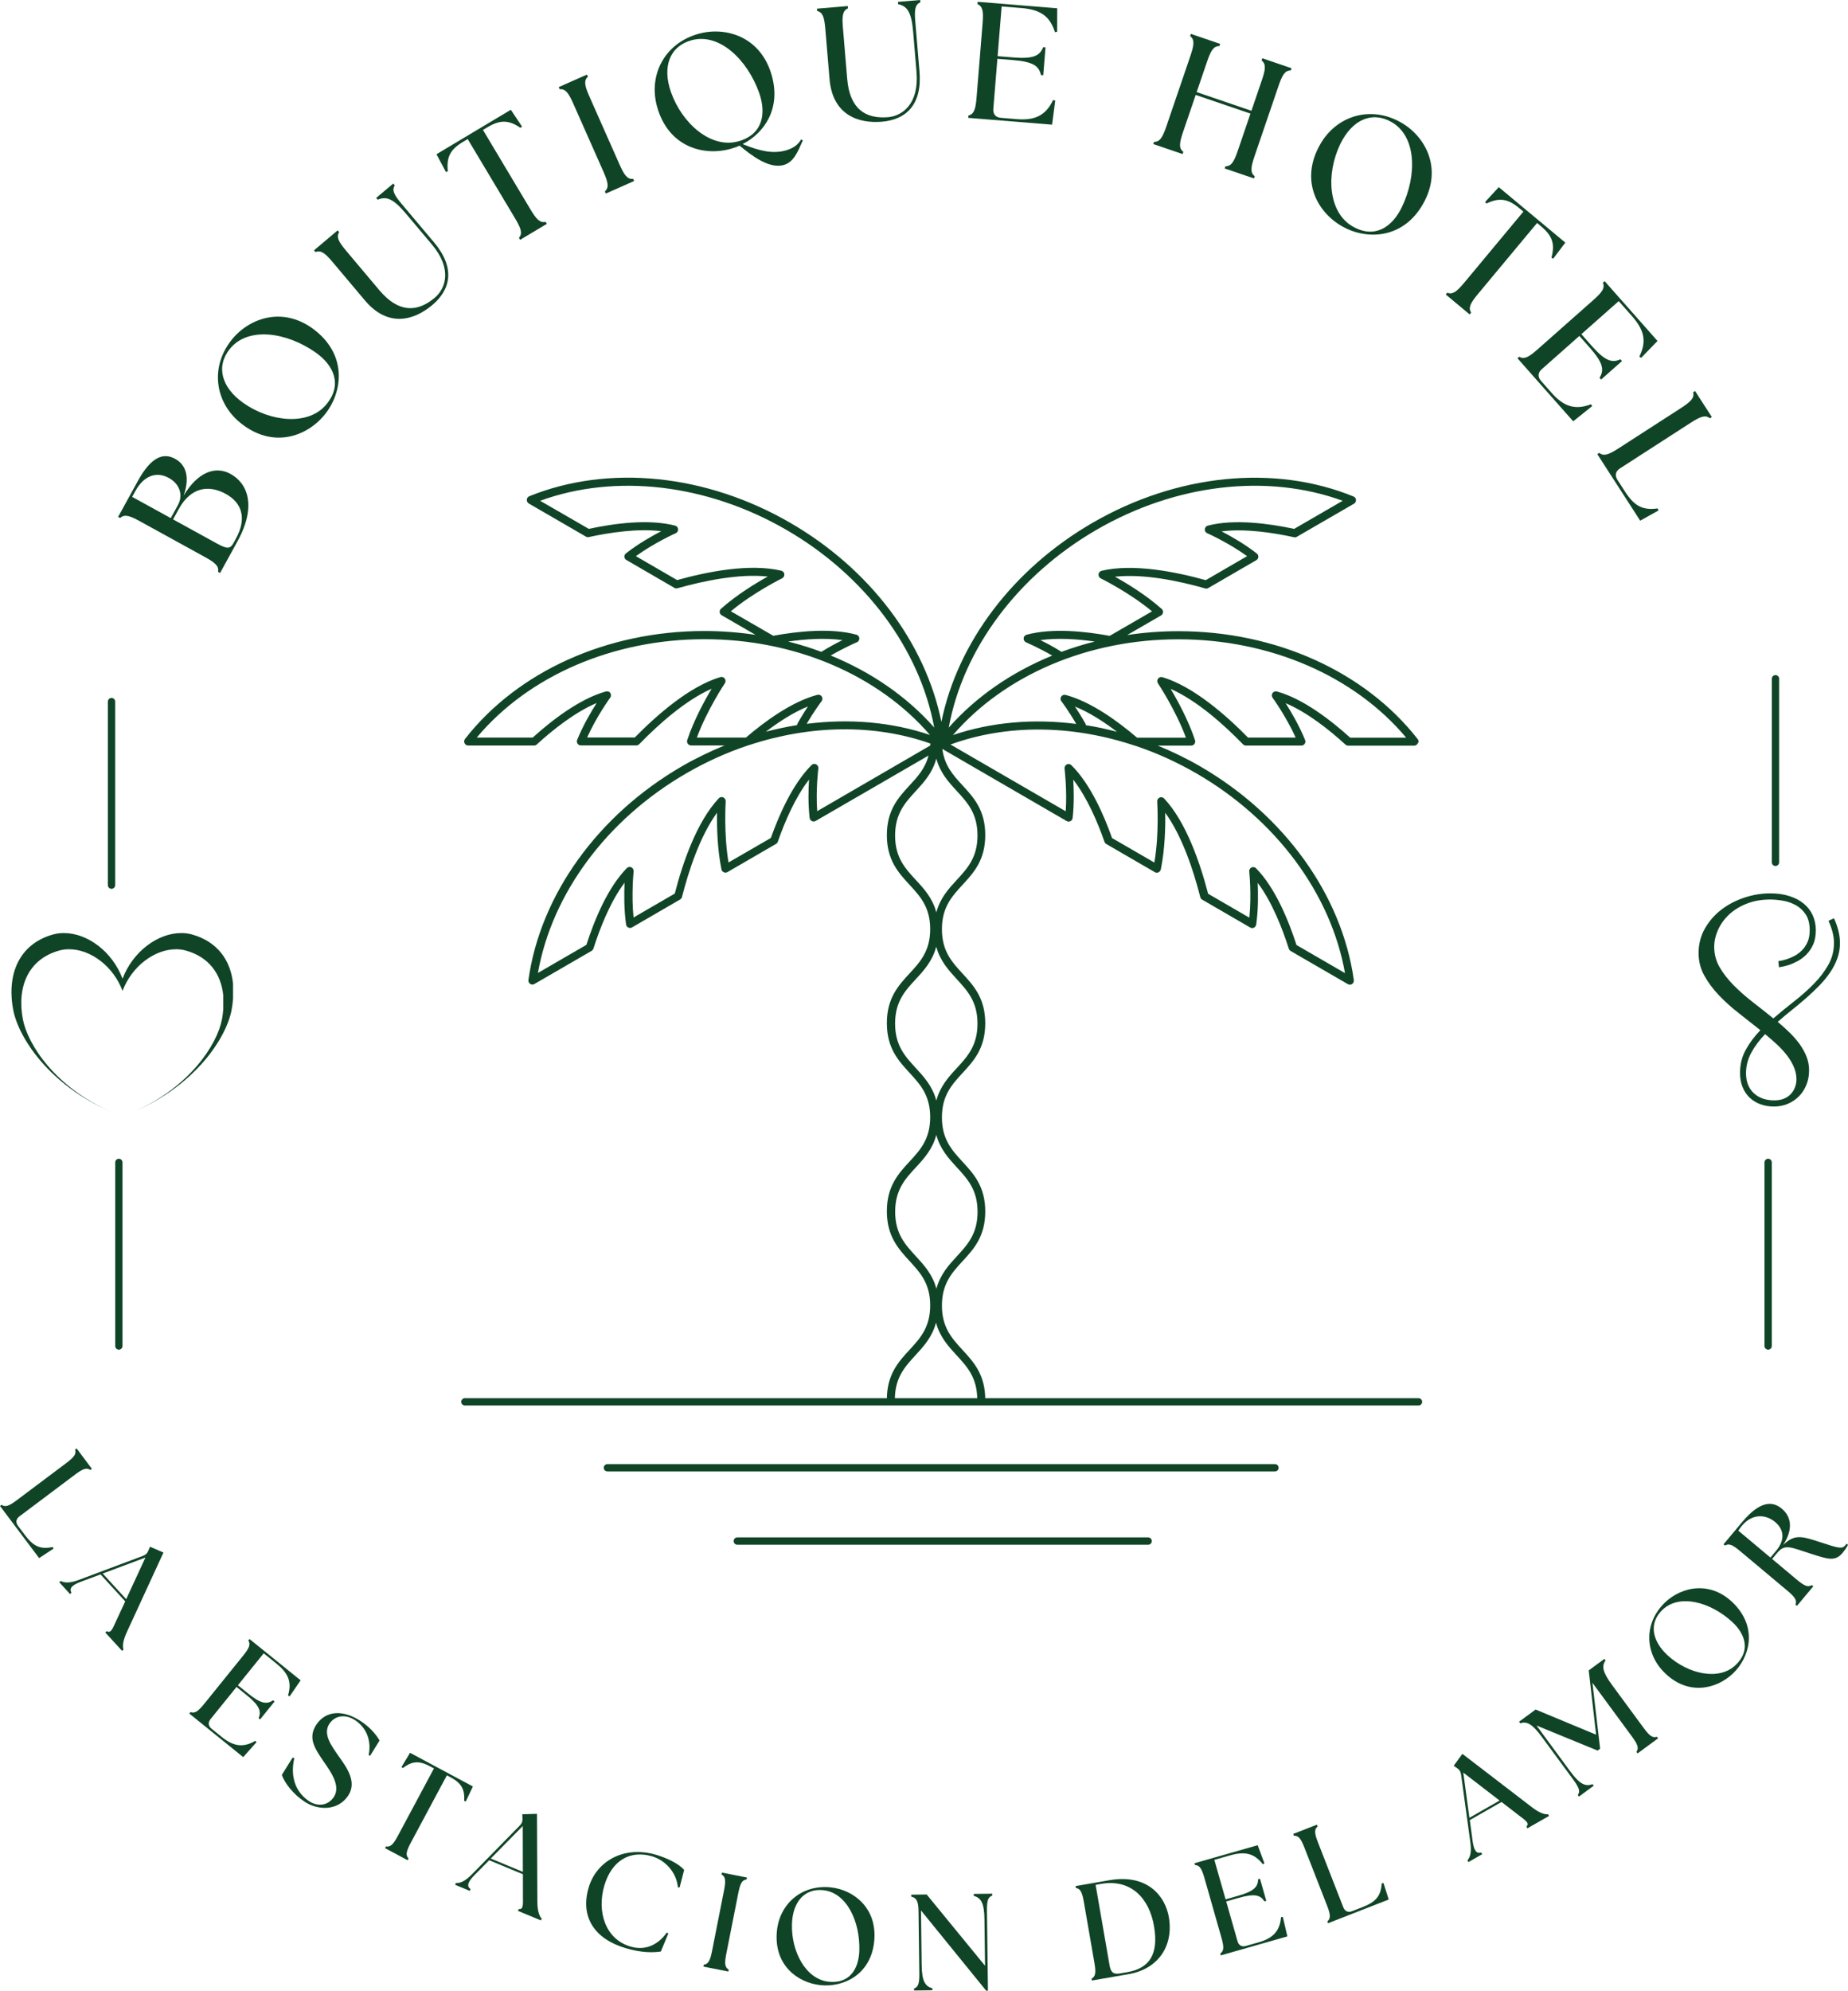 <?xml version="1.0" encoding="utf-8"?>
<!-- Generator: Adobe Illustrator 16.0.3, SVG Export Plug-In . SVG Version: 6.00 Build 0)  -->
<!DOCTYPE svg PUBLIC "-//W3C//DTD SVG 1.1//EN" "http://www.w3.org/Graphics/SVG/1.1/DTD/svg11.dtd">
<svg version="1.1" xmlns="http://www.w3.org/2000/svg" xmlns:xlink="http://www.w3.org/1999/xlink" x="0px" y="0px"
	 width="188.97px" height="203.451px" viewBox="0 0 188.97 203.451" enable-background="new 0 0 188.97 203.451"
	 xml:space="preserve">
<g id="Achtergrond">
</g>
<g id="Zijkanten">
	<path fill="#104426" d="M19.65,95.509c-0.32-0.09-0.65-0.137-0.984-0.148h-0.114c-2.389-0.018-4.971,1.878-6.021,4.665
		c-1.046-2.791-3.616-4.674-5.999-4.665H6.391c-0.332,0.012-0.66,0.059-0.979,0.148c-3.411,0.957-4.76,4.004-4.059,7.712
		c0.547,2.834,3.672,7.667,9.98,10.392c-5.682-2.491-8.498-6.862-8.993-9.431c-0.639-3.38,0.59-6.158,3.7-7.031
		c0.29-0.082,0.588-0.125,0.891-0.135h0.134c2.171-0.006,4.512,1.71,5.465,4.253c0.957-2.54,3.31-4.268,5.487-4.253h0.106
		c0.305,0.01,0.605,0.053,0.897,0.135c2.317,0.65,3.586,2.359,3.811,4.586v1.4c-0.028,0.342-0.065,0.688-0.135,1.044
		c-0.483,2.567-3.306,6.933-8.981,9.426c6.301-2.727,9.433-7.555,9.966-10.387c0.077-0.392,0.118-0.771,0.148-1.146v-1.536
		C23.584,98.098,22.191,96.222,19.65,95.509z"/>
	<path fill="#104426" d="M177.931,109.655c0-0.87,0.193-1.657,0.58-2.36s0.887-1.373,1.498-2.006
		c-0.709-0.569-1.437-1.144-2.183-1.724c-0.747-0.58-1.427-1.189-2.038-1.829c-0.613-0.639-1.115-1.313-1.507-2.022
		c-0.393-0.709-0.589-1.477-0.589-2.304c0-0.913,0.213-1.746,0.637-2.498c0.425-0.752,0.98-1.394,1.668-1.925
		c0.688-0.532,1.472-0.945,2.353-1.241c0.881-0.295,1.772-0.443,2.675-0.443c0.72,0,1.367,0.091,1.941,0.274
		c0.575,0.183,1.063,0.438,1.467,0.766c0.402,0.328,0.711,0.725,0.926,1.192c0.215,0.467,0.322,0.98,0.322,1.539
		c0,0.569-0.091,1.055-0.273,1.458c-0.183,0.402-0.414,0.744-0.693,1.023s-0.58,0.505-0.902,0.677s-0.623,0.304-0.902,0.395
		s-0.611,0.169-0.998,0.233l-0.064-0.628c0.021,0,0.115-0.016,0.281-0.048c0.167-0.032,0.368-0.086,0.604-0.161
		s0.491-0.186,0.766-0.33c0.273-0.146,0.526-0.333,0.757-0.564c0.231-0.23,0.422-0.513,0.572-0.846s0.226-0.736,0.226-1.208
		c0-0.677-0.14-1.222-0.419-1.635s-0.626-0.73-1.039-0.951c-0.414-0.22-0.854-0.368-1.321-0.443
		c-0.468-0.075-0.884-0.113-1.249-0.113c-0.902,0-1.711,0.143-2.425,0.427c-0.715,0.285-1.316,0.658-1.805,1.12
		c-0.489,0.462-0.862,0.983-1.12,1.563s-0.387,1.16-0.387,1.74c0,0.741,0.186,1.432,0.556,2.071
		c0.371,0.639,0.849,1.254,1.435,1.845c0.585,0.591,1.235,1.163,1.949,1.716c0.715,0.554,1.415,1.109,2.104,1.668
		c0.687-0.591,1.398-1.173,2.135-1.748c0.735-0.575,1.404-1.168,2.006-1.781s1.096-1.259,1.482-1.942
		c0.387-0.682,0.58-1.437,0.58-2.264c0-0.344-0.049-0.704-0.145-1.08c-0.098-0.376-0.237-0.763-0.42-1.16l0.564-0.258
		c0.408,0.892,0.612,1.735,0.612,2.53c0,0.559-0.092,1.088-0.274,1.587c-0.183,0.5-0.432,0.98-0.749,1.442
		c-0.316,0.462-0.685,0.908-1.104,1.337s-0.865,0.852-1.337,1.265c-0.474,0.414-0.959,0.819-1.459,1.216
		c-0.499,0.397-0.98,0.8-1.441,1.208c0.451,0.376,0.869,0.755,1.256,1.136c0.387,0.382,0.726,0.776,1.016,1.185
		s0.519,0.83,0.685,1.265c0.167,0.436,0.25,0.889,0.25,1.362c0,0.547-0.094,1.05-0.282,1.506c-0.188,0.457-0.443,0.847-0.766,1.169
		s-0.7,0.574-1.136,0.757c-0.435,0.183-0.905,0.274-1.409,0.274c-0.516,0-0.986-0.081-1.41-0.242
		c-0.425-0.161-0.79-0.39-1.096-0.685c-0.307-0.296-0.543-0.655-0.709-1.08C178.014,110.657,177.931,110.182,177.931,109.655z
		 M183.699,110.315c0-0.418-0.083-0.829-0.25-1.232c-0.166-0.402-0.395-0.794-0.685-1.176s-0.629-0.755-1.016-1.12
		s-0.805-0.73-1.256-1.096c-0.58,0.602-1.051,1.232-1.41,1.894c-0.36,0.66-0.54,1.361-0.54,2.103c0,0.859,0.263,1.536,0.79,2.03
		c0.525,0.494,1.225,0.741,2.094,0.741c0.397,0,0.739-0.062,1.023-0.186c0.285-0.123,0.519-0.287,0.701-0.491
		s0.319-0.435,0.411-0.692C183.653,110.832,183.699,110.573,183.699,110.315z"/>
	
		<line fill="none" stroke="#104426" stroke-width="0.744" stroke-linecap="round" x1="181.554" y1="88.134" x2="181.554" y2="69.367"/>
	
		<line fill="none" stroke="#104426" stroke-width="0.744" stroke-linecap="round" x1="180.804" y1="137.565" x2="180.804" y2="118.799"/>
	
		<line fill="none" stroke="#104426" stroke-width="0.744" stroke-linecap="round" x1="11.404" y1="90.467" x2="11.404" y2="71.701"/>
	
		<line fill="none" stroke="#104426" stroke-width="0.744" stroke-linecap="round" x1="12.154" y1="137.565" x2="12.154" y2="118.799"/>
</g>
<g id="Palm">
	<path fill="#104426" d="M138.054,75.381c-1.951-1.761-4.797-3.975-7.48-4.71c-0.17-0.043-0.35,0.017-0.451,0.162
		c-0.103,0.146-0.094,0.333,0.008,0.479c0.018,0.017,1.389,1.923,2.36,4.069h-4.873c-2.283-2.325-5.606-5.231-8.75-6.172
		c-0.162-0.051-0.35,0.008-0.451,0.154c-0.103,0.137-0.111,0.333-0.009,0.479c0.017,0.026,1.814,2.719,2.862,5.548h-5.001
		c-1.908-1.633-4.686-3.676-7.31-4.369c-0.17-0.042-0.35,0.026-0.443,0.171c-0.094,0.145-0.094,0.342,0.018,0.479
		c0.009,0.008,0.75,0.992,1.517,2.317c-4.354-0.556-8.673-0.197-12.609,1.137c5.308-6.146,13.818-9.788,23.054-9.788
		c9.363,0,18.002,3.744,23.293,10.053h-5.733V75.381z M110.986,73.945c-0.375-0.667-0.749-1.265-1.064-1.735
		c1.499,0.607,2.999,1.59,4.302,2.582c-1.056-0.282-2.121-0.513-3.186-0.675C111.029,74.057,111.013,73.997,110.986,73.945z
		 M122.369,79.057c8.11,4.702,13.725,12.276,15.165,20.397l-4.959-2.872c-0.81-2.505-2.172-5.848-4.132-7.839
		c-0.128-0.128-0.315-0.162-0.469-0.085c-0.162,0.077-0.255,0.239-0.229,0.419c0,0.026,0.247,2.368,0.008,4.71l-4.217-2.445
		c-0.818-3.155-2.249-7.343-4.498-9.737c-0.119-0.128-0.307-0.163-0.46-0.094c-0.162,0.068-0.256,0.231-0.247,0.41
		c0,0.034,0.221,3.266-0.29,6.232l-4.328-2.504c-0.835-2.368-2.224-5.531-4.157-7.446c-0.128-0.12-0.315-0.154-0.469-0.077
		c-0.162,0.077-0.247,0.248-0.23,0.427c0,0.026,0.272,2.163,0.119,4.36l-11.782-6.822c5.751-2.094,12.388-2.017,18.752,0.085
		c0.034,0.017,0.076,0.034,0.119,0.034C118.211,76.92,120.324,77.877,122.369,79.057z M111.94,65.568
		c-1.158,0.291-2.291,0.641-3.391,1.051c-0.792-0.496-1.559-0.906-2.164-1.197C108.167,65.174,110.186,65.312,111.94,65.568z
		 M112.111,54.155c8.11-4.702,17.457-5.787,25.184-2.975l-4.958,2.872c-2.564-0.547-6.126-1.034-8.826-0.333
		c-0.171,0.043-0.29,0.188-0.307,0.368c-0.018,0.18,0.085,0.342,0.247,0.411c0.025,0.008,2.164,0.966,4.072,2.342l-4.226,2.453
		c-3.136-0.872-7.464-1.718-10.649-0.958c-0.171,0.043-0.299,0.18-0.315,0.359c-0.018,0.171,0.068,0.342,0.229,0.419
		c0.034,0.017,2.931,1.444,5.24,3.368l-4.328,2.504c-2.462-0.453-5.888-0.829-8.503-0.111c-0.17,0.042-0.29,0.196-0.298,0.367
		c-0.009,0.18,0.094,0.342,0.255,0.411c0.018,0.008,1.253,0.53,2.667,1.351c-4.141,1.692-7.778,4.189-10.581,7.36
		C98.488,66.312,104.068,58.823,112.111,54.155z M97.85,80.853c1.082,1.18,2.104,2.282,2.104,4.531c0,2.248-1.022,3.351-2.104,4.531
		c-0.853,0.923-1.713,1.863-2.104,3.334c-0.392-1.471-1.261-2.419-2.113-3.334c-1.082-1.171-2.104-2.283-2.104-4.522
		s1.022-3.351,2.104-4.531c0.852-0.923,1.712-1.863,2.113-3.333C96.137,78.989,97.006,79.938,97.85,80.853z M97.85,100.087
		c1.082,1.18,2.104,2.282,2.104,4.53c0,2.249-1.022,3.351-2.104,4.531c-0.853,0.923-1.713,1.864-2.104,3.334
		c-0.392-1.471-1.261-2.42-2.113-3.343c-1.082-1.18-2.104-2.283-2.104-4.531c0-2.24,1.022-3.351,2.104-4.522
		c0.852-0.915,1.712-1.864,2.104-3.334C96.137,98.223,97.006,99.164,97.85,100.087z M97.857,119.321
		c1.082,1.18,2.104,2.282,2.104,4.53s-1.022,3.351-2.104,4.531c-0.852,0.923-1.712,1.863-2.104,3.333
		c-0.392-1.47-1.261-2.419-2.113-3.342c-1.082-1.18-2.104-2.282-2.104-4.531c0-2.239,1.022-3.351,2.104-4.521
		c0.852-0.915,1.712-1.864,2.104-3.334C96.137,117.449,97.006,118.397,97.857,119.321z M83.562,82.904
		c-0.153-2.197,0.111-4.334,0.119-4.36c0.025-0.18-0.068-0.342-0.23-0.427c-0.153-0.077-0.349-0.043-0.469,0.077
		c-1.925,1.915-3.314,5.078-4.157,7.446l-4.328,2.505c-0.503-2.966-0.29-6.198-0.29-6.241c0.008-0.171-0.085-0.333-0.247-0.41
		c-0.162-0.068-0.35-0.034-0.46,0.094c-2.249,2.394-3.689,6.582-4.498,9.736l-4.217,2.445c-0.239-2.342,0.008-4.685,0.008-4.71
		c0.017-0.171-0.077-0.342-0.23-0.419c-0.153-0.077-0.349-0.042-0.468,0.085c-1.959,1.992-3.323,5.326-4.132,7.839l-4.958,2.873
		c1.44-8.121,7.046-15.695,15.165-20.397c2.036-1.18,4.158-2.137,6.313-2.855c0.043-0.009,0.077-0.017,0.12-0.034
		c6.287-2.077,12.839-2.171,18.53-0.163c0,0.068-0.009,0.137-0.009,0.205L83.562,82.904z M81.551,73.945
		c-0.025,0.051-0.042,0.111-0.051,0.163c-1.065,0.171-2.13,0.401-3.186,0.675c1.303-0.992,2.803-1.975,4.302-2.582
		C82.301,72.68,81.926,73.278,81.551,73.945z M71.26,75.381c1.039-2.821,2.837-5.514,2.862-5.548
		c0.094-0.146,0.094-0.333-0.008-0.479c-0.103-0.137-0.281-0.205-0.452-0.154c-3.144,0.94-6.466,3.847-8.75,6.172h-4.874
		c0.963-2.146,2.343-4.052,2.36-4.069c0.103-0.145,0.103-0.333,0.009-0.479c-0.094-0.146-0.281-0.197-0.452-0.154
		c-2.684,0.744-5.529,2.949-7.48,4.71H48.75c5.291-6.309,13.921-10.053,23.293-10.053c9.227,0,17.746,3.642,23.054,9.788
		c-3.936-1.333-8.256-1.692-12.609-1.137c0.775-1.325,1.517-2.308,1.525-2.317c0.11-0.137,0.11-0.333,0.017-0.479
		c-0.093-0.146-0.281-0.214-0.443-0.171c-2.624,0.692-5.401,2.735-7.31,4.368H71.26z M83.988,66.619
		c-1.099-0.41-2.232-0.761-3.391-1.051c1.755-0.256,3.774-0.394,5.555-0.146C85.547,65.713,84.78,66.124,83.988,66.619z
		 M74.735,62.473c2.309-1.923,5.206-3.351,5.24-3.368c0.153-0.077,0.247-0.248,0.23-0.419s-0.145-0.316-0.315-0.359
		c-3.187-0.761-7.523,0.085-10.65,0.958l-4.217-2.445c1.908-1.376,4.046-2.334,4.072-2.342c0.162-0.068,0.255-0.24,0.247-0.411
		c-0.009-0.171-0.136-0.325-0.307-0.368c-2.701-0.701-6.262-0.222-8.827,0.333l-4.975-2.872c7.727-2.813,17.073-1.718,25.184,2.975
		c8.051,4.659,13.623,12.156,15.114,20.2c-2.803-3.171-6.441-5.667-10.582-7.36c1.414-0.82,2.649-1.351,2.667-1.351
		c0.162-0.068,0.264-0.23,0.256-0.41c-0.009-0.18-0.137-0.325-0.298-0.368c-2.616-0.718-6.041-0.342-8.502,0.111L74.735,62.473z
		 M144.972,75.544c-5.385-6.907-14.535-11.036-24.478-11.036c-1.771,0-3.526,0.137-5.23,0.393l3.459-2
		c0.11-0.068,0.188-0.179,0.204-0.316c0.018-0.128-0.034-0.265-0.136-0.351c-1.61-1.436-3.579-2.625-4.78-3.292
		c2.931-0.325,6.561,0.436,9.235,1.197c0.103,0.034,0.222,0.017,0.315-0.043l4.907-2.847c0.119-0.068,0.196-0.188,0.205-0.325
		c0.008-0.137-0.052-0.274-0.153-0.351c-1.244-0.975-2.65-1.77-3.604-2.265c2.411-0.308,5.282,0.137,7.404,0.598
		c0.102,0.026,0.204,0.008,0.289-0.043l5.845-3.385c0.136-0.077,0.213-0.231,0.204-0.385c-0.008-0.154-0.11-0.291-0.255-0.351
		c-8.103-3.308-18.088-2.291-26.701,2.701c-8.11,4.702-13.784,12.216-15.438,20.329c-1.653-8.113-7.327-15.635-15.438-20.329
		c-8.613-4.992-18.59-6.009-26.701-2.727c-0.145,0.06-0.247,0.197-0.255,0.351c-0.009,0.163,0.068,0.316,0.205,0.394l5.844,3.385
		c0.094,0.052,0.196,0.068,0.29,0.043c2.13-0.461,4.993-0.897,7.404-0.599c-0.954,0.496-2.36,1.291-3.604,2.266
		c-0.111,0.085-0.17,0.214-0.162,0.351c0.008,0.137,0.085,0.256,0.204,0.325l4.908,2.847c0.094,0.06,0.213,0.068,0.315,0.042
		c2.675-0.752,6.313-1.513,9.235-1.197c-1.201,0.667-3.169,1.855-4.779,3.292c-0.103,0.085-0.153,0.222-0.137,0.351
		c0.017,0.128,0.085,0.248,0.205,0.316l3.459,2c-1.712-0.256-3.459-0.393-5.231-0.393c-9.942,0-19.093,4.129-24.477,11.036
		c-0.094,0.128-0.111,0.291-0.042,0.436c0.068,0.145,0.213,0.23,0.366,0.23h6.748c0.103,0,0.205-0.034,0.273-0.111
		c1.61-1.47,3.876-3.283,6.117-4.231c-0.579,0.906-1.397,2.299-1.993,3.77c-0.051,0.128-0.034,0.274,0.042,0.385
		c0.077,0.111,0.204,0.18,0.341,0.18h5.666c0.111,0,0.213-0.043,0.298-0.128c1.943-2,4.711-4.479,7.404-5.667
		c-0.707,1.18-1.814,3.197-2.496,5.249c-0.043,0.128-0.017,0.265,0.06,0.376c0.077,0.103,0.205,0.171,0.332,0.171h3.425
		c-1.474,0.607-2.939,1.308-4.354,2.128c-8.613,4.993-14.483,13.156-15.702,21.842c-0.025,0.154,0.051,0.308,0.179,0.401
		c0.068,0.043,0.153,0.069,0.23,0.069c0.068,0,0.145-0.017,0.205-0.06l5.844-3.385c0.085-0.051,0.153-0.137,0.188-0.231
		c0.665-2.077,1.721-4.795,3.187-6.736c-0.051,1.077-0.068,2.701,0.153,4.266c0.017,0.137,0.102,0.256,0.23,0.316
		c0.119,0.06,0.264,0.06,0.383-0.017l4.907-2.846c0.094-0.052,0.162-0.146,0.196-0.257c0.69-2.701,1.849-6.24,3.587-8.617
		c-0.025,1.376,0.017,3.676,0.452,5.796c0.025,0.128,0.111,0.239,0.238,0.291c0.12,0.051,0.256,0.051,0.375-0.017l4.967-2.881
		c0.085-0.051,0.154-0.128,0.179-0.222c0.682-1.949,1.755-4.497,3.195-6.352c-0.068,1.009-0.102,2.479,0.06,3.915
		c0.017,0.137,0.102,0.257,0.222,0.325c0.127,0.06,0.272,0.06,0.392-0.009l11.544-6.685c-0.341,1.316-1.116,2.163-1.934,3.043
		c-1.142,1.24-2.326,2.522-2.326,5.086s1.184,3.847,2.326,5.086c1.082,1.171,2.104,2.282,2.104,4.522s-1.022,3.351-2.104,4.522
		c-1.142,1.239-2.326,2.521-2.326,5.086c0,2.565,1.184,3.847,2.326,5.086c1.082,1.18,2.104,2.282,2.104,4.531
		c0,2.239-1.022,3.351-2.104,4.521c-1.142,1.24-2.326,2.522-2.326,5.087s1.184,3.847,2.326,5.095c1.082,1.18,2.104,2.282,2.104,4.53
		c0,2.249-1.022,3.352-2.104,4.531c-1.142,1.239-2.326,2.521-2.326,5.095c0,0.23,0.187,0.41,0.409,0.41s0.409-0.188,0.409-0.41
		c0-2.239,1.022-3.351,2.104-4.53c0.852-0.924,1.712-1.864,2.104-3.334c0.392,1.47,1.261,2.419,2.113,3.342
		c1.082,1.18,2.104,2.283,2.104,4.531c0,0.23,0.188,0.41,0.409,0.41s0.409-0.188,0.409-0.41c0-2.564-1.185-3.847-2.326-5.087
		c-1.082-1.18-2.104-2.282-2.104-4.53s1.022-3.352,2.104-4.531c1.142-1.239,2.326-2.521,2.326-5.086s-1.185-3.847-2.326-5.086
		c-1.082-1.18-2.104-2.283-2.104-4.531s1.022-3.351,2.104-4.531c1.142-1.239,2.326-2.521,2.326-5.086
		c0-2.564-1.185-3.847-2.326-5.086c-1.082-1.18-2.104-2.283-2.104-4.531c0-2.249,1.022-3.351,2.104-4.531
		c1.142-1.24,2.326-2.522,2.326-5.086s-1.185-3.847-2.326-5.086c-0.945-1.026-1.84-2-2.062-3.719l12.711,7.369
		c0.12,0.068,0.265,0.077,0.393,0.008c0.128-0.06,0.204-0.188,0.222-0.325c0.161-1.445,0.119-2.915,0.06-3.916
		c1.439,1.855,2.513,4.403,3.194,6.352c0.034,0.094,0.094,0.171,0.179,0.223l4.968,2.881c0.11,0.068,0.255,0.077,0.374,0.017
		c0.12-0.051,0.205-0.163,0.239-0.291c0.435-2.12,0.477-4.419,0.451-5.796c1.738,2.385,2.896,5.916,3.587,8.625
		c0.025,0.111,0.094,0.197,0.196,0.257l4.907,2.846c0.119,0.069,0.264,0.077,0.383,0.018c0.119-0.06,0.205-0.18,0.23-0.316
		c0.222-1.564,0.204-3.188,0.153-4.266c1.465,1.94,2.521,4.659,3.187,6.736c0.033,0.094,0.094,0.18,0.188,0.231l5.844,3.385
		c0.068,0.034,0.137,0.06,0.205,0.06c0.076,0,0.161-0.026,0.229-0.068c0.128-0.086,0.196-0.248,0.179-0.402
		c-1.218-8.686-7.088-16.849-15.701-21.842c-1.414-0.82-2.871-1.521-4.354-2.128h3.425c0.137,0,0.256-0.068,0.332-0.171
		c0.077-0.111,0.103-0.248,0.06-0.376c-0.682-2.051-1.789-4.069-2.496-5.249c2.692,1.188,5.461,3.667,7.403,5.667
		c0.077,0.077,0.188,0.128,0.299,0.128h5.665c0.137,0,0.265-0.068,0.341-0.18c0.077-0.111,0.094-0.256,0.043-0.385
		c-0.597-1.47-1.414-2.864-1.994-3.77c2.241,0.949,4.507,2.761,6.117,4.231c0.077,0.068,0.179,0.111,0.281,0.111h6.748
		c0.153,0,0.298-0.094,0.366-0.23C145.091,75.834,145.073,75.672,144.972,75.544z"/>
	
		<line fill="none" stroke="#104426" stroke-width="0.75" stroke-linecap="round" x1="47.54" y1="143.269" x2="145.048" y2="143.269"/>
	
		<line fill="none" stroke="#104426" stroke-width="0.749" stroke-linecap="round" x1="62.112" y1="150.008" x2="130.371" y2="150.008"/>
	
		<line fill="none" stroke="#104426" stroke-width="0.751" stroke-linecap="round" x1="75.394" y1="157.5" x2="117.404" y2="157.5"/>
</g>
<g id="La_Estacion_Del_Amor">
	<g>
		<path fill="#104426" d="M0.157,153.794c0.4,0.276,0.795,0.104,1.601-0.501l4.991-3.746c0.806-0.605,1.082-0.937,0.927-1.397
			l0.157-0.118l1.563,2.082l-0.157,0.118c-0.4-0.277-0.794-0.104-1.6,0.501l-5.651,4.242c-0.358,0.269-0.408,0.622-0.139,0.98
			l0.689,0.917c0.848,1.131,1.554,1.51,2.852,1.235l0.086,0.162l-1.477,0.969L0,153.911L0.157,153.794z"/>
	</g>
	<g>
		<path fill="#104426" d="M6.21,161.577c0.397,0.206,0.921,0.239,1.868-0.115l6.554-2.457c0.282-0.106,0.437-0.269,0.538-0.531
			l0.166-0.398l1.38,0.595l-3.753,8.146c-0.416,0.912-0.439,1.427-0.335,1.768l-0.145,0.133l-1.72-1.878l0.145-0.133
			c0.425,0.237,0.561-0.154,0.978-1.066l0.919-1.979l-2.524-2.756l-2.024,0.754c-0.946,0.354-1.188,0.691-0.95,1.117l-0.145,0.133
			l-1.097-1.197L6.21,161.577z M12.903,163.436l1.969-4.252l-4.37,1.632L12.903,163.436z"/>
	</g>
	<g>
		<path fill="#104426" d="M19.483,174.977c0.456,0.171,0.797-0.094,1.43-0.878l3.922-4.854c0.633-0.783,0.819-1.172,0.557-1.582
			l0.123-0.152l5.226,4.221l-1.12,1.632l-0.169-0.082c0.427-1.419,0.004-2.299-1.214-3.283l-1.273-1.029l-2.638,3.266l1.045,0.844
			c1.328,1.073,1.92,1.119,2.552,0.694l0.151,0.123l-1.477,1.828l-0.151-0.122c0.282-0.707,0.112-1.276-1.216-2.349l-1.045-0.845
			l-2.655,3.287c-0.281,0.349-0.244,0.702,0.105,0.984l1.044,0.844c1.1,0.888,2.114,1.168,3.424,0.392l0.125,0.137l-1.36,1.527
			l-5.508-4.449L19.483,174.977z"/>
	</g>
	<g>
		<path fill="#104426" d="M28.818,181.4l1.11-1.781l0.167,0.077c-0.39,1.654-0.03,3.369,1.521,4.396
			c0.805,0.532,1.892,0.513,2.525-0.444c0.756-1.143-0.394-2.676-1.081-3.667c-0.869-1.296-1.61-2.357-0.715-3.712
			c0.957-1.446,2.719-1.573,4.551-0.361c0.864,0.572,1.511,1.269,1.917,1.973l-0.958,1.548l-0.159-0.038
			c0.316-1.519-0.243-2.828-1.375-3.577c-0.934-0.617-2.032-0.556-2.642,0.366c-0.687,1.039,0.215,2.239,0.9,3.23
			c0.89,1.242,1.954,2.701,1.028,4.102c-1.058,1.599-3.114,1.514-4.457,0.625C29.95,183.341,29.12,182.238,28.818,181.4z"/>
	</g>
	<g>
		<path fill="#104426" d="M39.47,188.711c0.48,0.082,0.764-0.241,1.239-1.13l3.666-6.846l-0.383-0.205
			c-1.099-0.588-1.817-0.577-2.803,0.166l-0.134-0.104l0.874-1.453l6.427,3.44l-0.726,1.533l-0.161-0.055
			c0.071-1.231-0.318-1.837-1.417-2.426l-0.357-0.19l-3.666,6.847c-0.475,0.888-0.587,1.304-0.253,1.658l-0.092,0.172l-2.306-1.234
			L39.47,188.711z"/>
	</g>
	<g>
		<path fill="#104426" d="M46.616,192.449c0.447,0.019,0.936-0.173,1.643-0.894l4.904-4.995c0.211-0.216,0.283-0.429,0.263-0.708
			l-0.017-0.432l1.501-0.044l0.038,8.968c0.009,1.004,0.204,1.479,0.443,1.744l-0.075,0.182l-2.353-0.977l0.075-0.18
			c0.485,0.034,0.443-0.377,0.436-1.381l-0.003-2.182l-3.451-1.432l-1.516,1.537c-0.708,0.721-0.786,1.129-0.389,1.414l-0.075,0.181
			l-1.5-0.622L46.616,192.449z M53.467,191.307l-0.011-4.686l-3.271,3.324L53.467,191.307z"/>
	</g>
	<g>
		<path fill="#104426" d="M60.189,192.931c0.79-2.713,3.59-4.332,6.883-3.375c0.994,0.289,2.323,0.88,2.885,1.553l-0.462,1.79
			l-0.173-0.007c-0.148-1.544-1.29-2.779-2.674-3.182c-2.149-0.625-4.082,0.357-4.86,3.031c-0.754,2.593,0.078,5.443,2.698,6.205
			c1.505,0.438,2.805-0.176,3.695-1.432l0.166,0.077l-0.773,1.859c-0.806,0.114-1.921,0.141-3.56-0.336
			C60.805,198.182,59.314,195.94,60.189,192.931z"/>
	</g>
	<g>
		<path fill="#104426" d="M71.964,200.798c0.483-0.063,0.661-0.454,0.856-1.442l1.21-6.122c0.195-0.988,0.18-1.42-0.243-1.66
			l0.038-0.192l2.554,0.505l-0.038,0.192c-0.482,0.062-0.66,0.454-0.855,1.442l-1.21,6.122c-0.195,0.988-0.18,1.419,0.242,1.66
			l-0.038,0.191l-2.554-0.505L71.964,200.798z"/>
	</g>
	<g>
		<path fill="#104426" d="M79.448,197.317c0.285-2.756,2.543-4.731,5.494-4.426c2.353,0.243,4.802,2.129,4.449,5.538
			c-0.352,3.396-3.145,4.697-5.483,4.455C81.542,202.641,79.086,200.811,79.448,197.317z M84.746,202.535
			c2.129,0.221,3.06-1.301,3.125-3.151c0.098-2.985-1.283-5.956-3.691-6.205c-1.892-0.196-3.117,1.169-3.196,3.438
			C80.89,199.422,82.38,202.291,84.746,202.535z"/>
	</g>
	<g>
		<path fill="#104426" d="M94.177,195.249l0.069,5.555c0.021,1.707,0.363,2.192,1.094,2.407l0.002,0.196l-1.875,0.023l-0.002-0.196
			c0.459-0.159,0.552-0.581,0.54-1.589l-0.078-6.239c-0.013-1.008-0.144-1.425-0.747-1.571l-0.002-0.196l1.581-0.02l5.968,7.286
			l-0.06-4.742c-0.021-1.707-0.363-2.193-1.094-2.408l-0.002-0.196l1.889-0.023l0.002,0.196c-0.459,0.16-0.552,0.58-0.539,1.588
			l0.101,8.129l-0.182,0.003L94.177,195.249z"/>
	</g>
	<g>
		<path fill="#104426" d="M111.622,202.218c0.429-0.23,0.453-0.661,0.281-1.654l-1.066-6.148c-0.172-0.993-0.34-1.389-0.821-1.462
			l-0.033-0.193l3.447-0.598c3.97-0.688,5.718,1.692,6.083,3.718c0.532,2.99-1.074,5.355-4.107,5.881l-3.75,0.65L111.622,202.218z
			 M114.526,201.687l0.744-0.129c2.22-0.385,3.244-1.77,2.732-4.72c-0.49-2.827-2.344-4.834-5.418-4.301l-0.551,0.096l1.422,8.202
			C113.568,201.482,113.768,201.817,114.526,201.687z"/>
	</g>
	<g>
		<path fill="#104426" d="M124.78,199.655c0.402-0.274,0.381-0.705,0.105-1.674l-1.711-6.002c-0.275-0.969-0.485-1.346-0.971-1.367
			l-0.055-0.188l6.459-1.841l0.689,1.856l-0.163,0.09c-0.915-1.166-1.878-1.328-3.385-0.898l-1.573,0.448l1.15,4.037l1.291-0.368
			c1.642-0.468,2.021-0.925,2.037-1.687l0.188-0.054l0.645,2.261l-0.188,0.054c-0.415-0.638-0.978-0.827-2.619-0.359l-1.292,0.368
			l1.158,4.063c0.123,0.432,0.434,0.605,0.864,0.482l1.292-0.368c1.359-0.387,2.173-1.057,2.293-2.575l0.183-0.022l0.466,1.992
			l-6.81,1.94L124.78,199.655z"/>
	</g>
	<g>
		<path fill="#104426" d="M135.732,196.373c0.374-0.312,0.313-0.737-0.054-1.676l-2.271-5.813c-0.367-0.939-0.61-1.294-1.097-1.27
			l-0.071-0.184l2.424-0.946l0.071,0.184c-0.374,0.312-0.313,0.736,0.055,1.676l2.571,6.582c0.162,0.416,0.488,0.56,0.905,0.397
			l1.068-0.418c1.317-0.514,1.873-1.093,1.956-2.416l0.18-0.04l0.537,1.683l-6.204,2.423L135.732,196.373z"/>
	</g>
	<g>
		<path fill="#104426" d="M150.054,190.137c0.289-0.342,0.436-0.845,0.299-1.847l-0.95-6.936c-0.042-0.299-0.165-0.486-0.399-0.643
			l-0.353-0.249l0.886-1.215l7.116,5.457c0.798,0.608,1.294,0.743,1.649,0.717l0.098,0.17l-2.211,1.264l-0.098-0.17
			c0.325-0.363-0.025-0.581-0.823-1.188l-1.729-1.333l-3.243,1.854l0.288,2.141c0.137,1.002,0.412,1.313,0.88,1.173l0.098,0.17
			l-1.409,0.806L150.054,190.137z M153.343,184.018l-3.713-2.856l0.627,4.62L153.343,184.018z"/>
	</g>
	<g>
		<path fill="#104426" d="M161.341,183.458c0.281-0.397,0.111-0.793-0.486-1.605l-3.201-4.35c-1.012-1.375-1.551-1.587-2.201-1.385
			l-0.117-0.158l1.69-1.244l6.185,2.571l-0.753-6.569l1.601-1.178l0.116,0.158c-0.387,0.561-0.343,1.138,0.669,2.513l3.201,4.35
			c0.598,0.812,0.925,1.092,1.388,0.942l0.116,0.157l-2.096,1.542l-0.116-0.156c0.281-0.398,0.11-0.794-0.486-1.605l-4.015-5.454
			l0.787,6.734l-0.259,0.191l-6.246-2.561l3.442,4.677c1.013,1.375,1.573,1.569,2.291,1.318l0.116,0.157l-1.51,1.111
			L161.341,183.458z"/>
	</g>
	<g>
		<path fill="#104426" d="M170.071,170.81c-1.91-2.007-1.944-5.006,0.205-7.051c1.712-1.63,4.736-2.268,7.1,0.215
			c2.354,2.473,1.528,5.44-0.174,7.062C175.479,172.675,172.493,173.354,170.071,170.81z M177.48,170.172
			c1.551-1.476,0.999-3.173-0.366-4.424c-2.206-2.015-5.361-2.894-7.115-1.225c-1.378,1.312-1.136,3.129,0.538,4.665
			C172.608,171.081,175.758,171.812,177.48,170.172z"/>
	</g>
	<g>
		<path fill="#104426" d="M185.208,158.806c-2.105-0.668-2.676-1.055-3.467-0.11l-0.529,0.633l2.488,2.084
			c0.771,0.647,1.156,0.843,1.57,0.587l0.15,0.126l-1.67,1.995l-0.15-0.127c0.178-0.451-0.08-0.797-0.854-1.443l-4.783-4.007
			c-0.773-0.647-1.158-0.842-1.572-0.587l-0.15-0.126l1.887-2.253c1.959-2.338,3.211-2.11,4.08-1.383
			c0.986,0.827,1.16,2.123,0.137,3.693c1.154-1.096,1.857-0.909,3.76-0.283c1.904,0.627,2.26,0.725,2.592,0.327
			c0.045-0.054,0.09-0.107,0.123-0.17l0.15,0.126c-0.141,0.301-0.418,0.652-0.57,0.835
			C187.653,159.613,186.894,159.343,185.208,158.806z M181.614,158.498c1.025-1.223,0.725-2.26-0.102-2.951
			c-0.869-0.728-2.27-0.951-3.393,0.39c-0.125,0.15-0.25,0.32-0.363,0.499l3.283,2.749L181.614,158.498z"/>
	</g>
</g>
<g id="Boutique_Hotel">
	<g>
		<path fill="#104426" d="M22.297,58.443c0.106-0.582-0.283-0.932-1.356-1.521l-6.643-3.653c-1.072-0.589-1.577-0.731-2.011-0.33
			l-0.208-0.114l2.023-3.679c1.343-2.442,2.594-2.919,3.801-2.255c1.013,0.557,1.584,1.706,0.88,3.762
			c1.426-2.417,3.246-3.045,4.744-2.241c1.759,0.929,2.771,3.25,0.755,6.915l-1.777,3.232L22.297,58.443z M18.19,51.626
			c0.598-1.087,0.125-2.202-0.918-2.775c-1.311-0.721-2.586-0.2-3.422,1.319l-0.336,0.611l3.947,2.171L18.19,51.626z M23.889,55.478
			l0.229-0.417c1.18-2.145,0.564-3.706-1.015-4.574c-1.788-0.983-3.603-0.681-4.823,1.538l-0.582,1.058l4.468,2.457
			C23.239,56.129,23.537,56.118,23.889,55.478z"/>
	</g>
	<g>
		<path fill="#104426" d="M24.566,43.205c-2.609-2.127-3.109-5.737-0.832-8.53c1.816-2.227,5.365-3.457,8.591-0.825
			c3.215,2.621,2.673,6.325,0.868,8.538C31.367,44.627,27.873,45.901,24.566,43.205z M33.396,41.304
			c1.644-2.016,0.721-3.976-1.115-5.275c-2.967-2.09-6.904-2.669-8.763-0.391c-1.461,1.792-0.892,3.945,1.361,5.541
			C27.664,43.144,31.57,43.543,33.396,41.304z"/>
	</g>
	<g>
		<path fill="#104426" d="M37.318,30.708l-3.296-3.913c-0.788-0.937-1.208-1.25-1.757-1.032l-0.153-0.182l2.418-2.037l0.153,0.182
			c-0.308,0.505-0.071,0.971,0.717,1.908l3.384,4.018c1.993,2.366,3.908,2.265,5.676,0.775c1.092-0.92,1.831-2.919-0.294-5.441
			l-2.661-3.159c-1.336-1.586-2.031-1.778-2.883-1.418l-0.153-0.182l1.742-1.467l0.153,0.182c-0.308,0.505-0.071,0.971,0.717,1.908
			l3.296,3.913c2.201,2.613,1.723,4.817-0.175,6.416C42.331,32.754,39.673,33.504,37.318,30.708z"/>
	</g>
	<g>
		<path fill="#104426" d="M53.066,24.305c0.386-0.448,0.226-0.946-0.402-1.997l-4.84-8.098l-0.452,0.271
			c-1.298,0.776-1.737,1.533-1.579,3.023l-0.192,0.075l-0.968-1.818l7.602-4.543l1.143,1.713l-0.158,0.134
			c-1.237-0.845-2.112-0.817-3.411-0.041l-0.423,0.253l4.84,8.098c0.628,1.051,0.992,1.427,1.569,1.3l0.122,0.205l-2.729,1.63
			L53.066,24.305z"/>
	</g>
	<g>
		<path fill="#104426" d="M61.855,19.563c0.438-0.397,0.34-0.912-0.156-2.032l-3.072-6.931c-0.496-1.118-0.812-1.536-1.4-1.48
			l-0.096-0.217l2.89-1.281l0.096,0.217c-0.437,0.399-0.339,0.913,0.157,2.031l3.072,6.931c0.496,1.12,0.812,1.538,1.399,1.48
			l0.097,0.219l-2.891,1.281L61.855,19.563z"/>
	</g>
	<g>
		<path fill="#104426" d="M75.631,14.884c-0.314,0.141-0.621,0.244-0.932,0.33c-2.784,0.772-6.372-0.208-7.512-4.321
			c-0.899-3.243,0.779-6.479,4.252-7.441c2.769-0.767,6.375,0.28,7.487,4.293c0.935,3.374-0.763,5.838-2.986,6.983
			c1.65,0.671,3.037,1.028,4.396,0.651c0.803-0.223,1.309-0.627,1.576-1.125l0.184,0.09c-0.542,1.227-0.95,2.24-1.965,2.521
			C78.674,17.271,76.916,15.957,75.631,14.884z M75.492,14.446c2.506-0.694,2.885-2.827,2.139-4.948
			c-1.213-3.421-4.091-6.169-6.925-5.384c-2.228,0.617-3.008,2.703-2.093,5.308C69.751,12.634,72.708,15.218,75.492,14.446z"/>
	</g>
	<g>
		<path fill="#104426" d="M84.825,8.078l-0.428-5.099c-0.102-1.22-0.263-1.718-0.838-1.858l-0.02-0.236l3.151-0.264l0.02,0.236
			c-0.543,0.234-0.619,0.752-0.517,1.972l0.439,5.234c0.258,3.083,1.879,4.106,4.183,3.913c1.423-0.119,3.182-1.324,2.906-4.61
			L93.375,3.25c-0.173-2.067-0.63-2.626-1.534-2.824l-0.02-0.236L94.092,0l0.02,0.236c-0.543,0.234-0.619,0.752-0.517,1.972
			l0.428,5.099c0.285,3.404-1.378,4.926-3.851,5.133C87.732,12.644,85.13,11.72,84.825,8.078z"/>
	</g>
	<g>
		<path fill="#104426" d="M99.029,11.808c0.573-0.141,0.733-0.641,0.833-1.859l0.614-7.558c0.099-1.219,0.021-1.737-0.522-1.969
			l0.02-0.237l8.133,0.661l-0.008,2.404l-0.225,0.033c-0.543-1.715-1.569-2.311-3.467-2.465l-1.982-0.161l-0.413,5.083l1.626,0.132
			c2.067,0.168,2.693-0.19,3.036-1.049l0.236,0.019l-0.23,2.846l-0.236-0.019c-0.2-0.903-0.76-1.358-2.827-1.526L101.99,6.01
			l-0.416,5.117c-0.044,0.542,0.237,0.872,0.778,0.916l1.627,0.132c1.711,0.139,2.922-0.274,3.705-1.95l0.219,0.052l-0.32,2.464
			l-8.573-0.696L99.029,11.808z"/>
	</g>
	<g>
		<path fill="#104426" d="M118.009,14.5c0.592,0.004,0.869-0.44,1.264-1.598l2.449-7.176c0.395-1.158,0.445-1.68-0.023-2.037
			l0.076-0.226l2.992,1.021l-0.076,0.226c-0.592-0.004-0.869,0.439-1.264,1.598l-1.061,3.105l5.6,1.91l1.059-3.105
			c0.395-1.158,0.447-1.679-0.021-2.037l0.076-0.226l2.99,1.021L131.993,7.2c-0.59-0.004-0.867,0.44-1.262,1.598l-2.449,7.176
			c-0.395,1.158-0.447,1.68,0.023,2.038l-0.076,0.225l-2.992-1.021l0.076-0.225c0.592,0.004,0.869-0.44,1.264-1.599l1.289-3.781
			l-5.598-1.91l-1.291,3.78c-0.395,1.158-0.447,1.68,0.025,2.038l-0.076,0.225l-2.994-1.021L118.009,14.5z"/>
	</g>
	<g>
		<path fill="#104426" d="M135.004,14.742c1.673-2.92,5.152-4.003,8.279-2.213c2.493,1.428,4.286,4.727,2.217,8.34
			c-2.061,3.6-5.804,3.67-8.282,2.251C134.71,21.685,132.884,18.444,135.004,14.742z M138.321,23.145
			c2.257,1.292,4.039,0.061,5.021-1.963c1.577-3.269,1.507-7.247-1.046-8.708c-2.006-1.149-4.037-0.235-5.243,2.247
			C135.57,17.789,135.813,21.708,138.321,23.145z"/>
	</g>
	<g>
		<path fill="#104426" d="M147.989,29.916c0.551,0.216,0.969-0.1,1.752-1.041l6.037-7.25l-0.406-0.337
			c-1.162-0.968-2.021-1.131-3.375-0.488l-0.135-0.157l1.395-1.516l6.805,5.667l-1.238,1.646l-0.178-0.104
			c0.387-1.447,0.07-2.263-1.092-3.231l-0.379-0.316l-6.037,7.25c-0.783,0.94-1.018,1.409-0.707,1.911l-0.152,0.183l-2.441-2.034
			L147.989,29.916z"/>
	</g>
	<g>
		<path fill="#104426" d="M155.349,36.459c0.512,0.296,0.973,0.048,1.89-0.763l5.678-5.022c0.917-0.811,1.221-1.239,0.989-1.783
			l0.178-0.157l5.406,6.112l-1.672,1.728l-0.185-0.132c0.798-1.612,0.47-2.753-0.791-4.178l-1.318-1.49l-3.819,3.378l1.081,1.222
			c1.374,1.554,2.073,1.729,2.916,1.348l0.157,0.178l-2.139,1.892l-0.157-0.178c0.481-0.79,0.393-1.506-0.981-3.06l-1.081-1.222
			l-3.845,3.401c-0.408,0.36-0.434,0.792-0.073,1.2l1.081,1.223c1.138,1.286,2.296,1.827,4.022,1.161l0.122,0.188l-1.938,1.555
			l-5.698-6.443L155.349,36.459z"/>
	</g>
	<g>
		<path fill="#104426" d="M163.534,46.286c0.461,0.369,0.954,0.193,1.982-0.47l6.371-4.11c1.027-0.664,1.392-1.041,1.245-1.613
			l0.2-0.129l1.715,2.657l-0.2,0.129c-0.462-0.37-0.955-0.194-1.983,0.469l-7.213,4.654c-0.457,0.295-0.549,0.719-0.254,1.176
			l0.756,1.171c0.931,1.443,1.753,1.964,3.35,1.743l0.092,0.205l-1.874,1.046l-4.386-6.799L163.534,46.286z"/>
	</g>
</g>
</svg>
